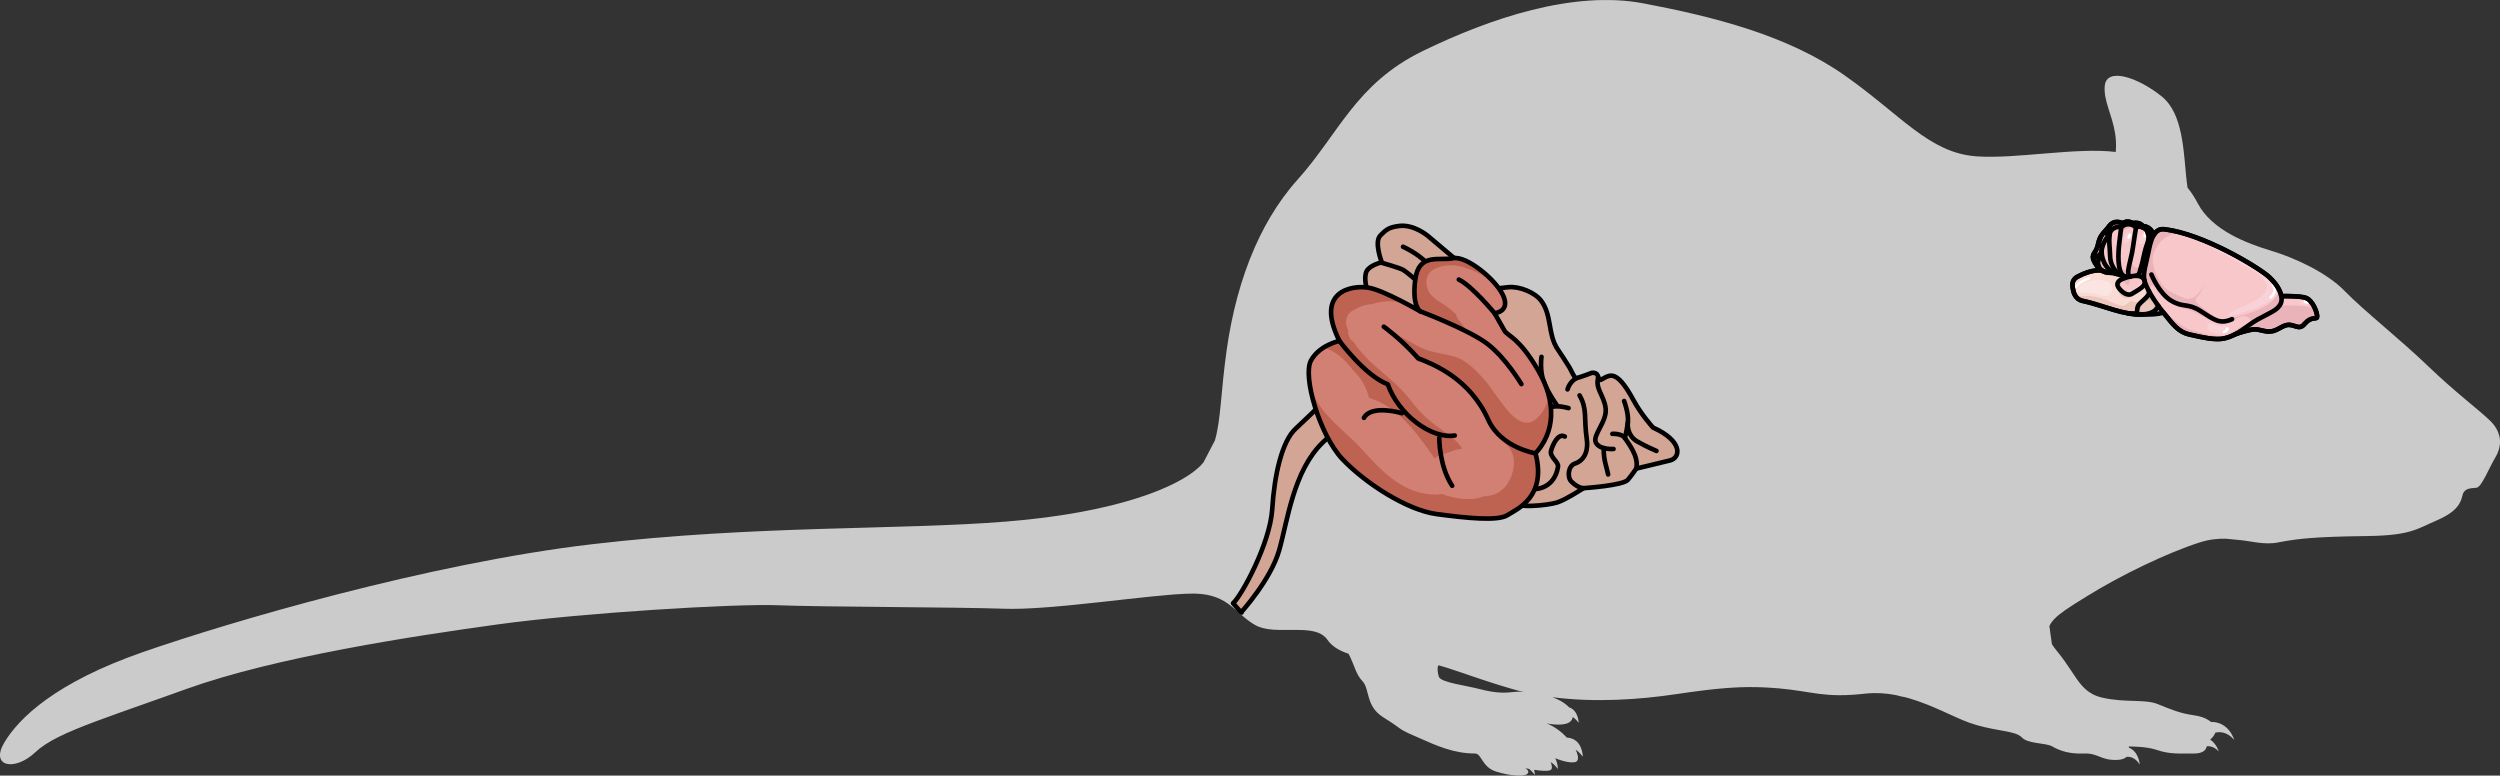 <?xml version="1.0" encoding="utf-8"?>
<!-- Generator: Adobe Illustrator 25.2.3, SVG Export Plug-In . SVG Version: 6.00 Build 0)  -->
<svg version="1.1" id="Camada_1" xmlns="http://www.w3.org/2000/svg" xmlns:xlink="http://www.w3.org/1999/xlink" x="0px" y="0px"
	 width="539.995px" height="167.533px" viewBox="0 0 539.995 167.533" enable-background="new 0 0 539.995 167.533"
	 xml:space="preserve">
<rect x="0" y="0" width="539.995" height="167.533" fill="#333333" stroke="none"/>
<g>
	<g>
		<g>
			<path id="changecolor_60_" fill="#CBCBCB" d="M539.456,97.87c0.506-1.144,0.674-2.344,0.426-3.543
				c-0.252-1.21-0.926-2.412-2.109-3.539c-2.637-2.514-7.408-6.029-13.441-11.822c-6.027-5.791-13.812-11.918-17.834-16.062
				c-4.02-4.146-11.053-7.285-16.076-8.793c-5.024-1.508-12.688-4.398-15.701-10.174c-0.705-1.354-1.432-2.453-2.213-3.391
				c-0.066-0.432-0.125-0.885-0.18-1.35c-0.02-0.176-0.039-0.357-0.059-0.537c-0.033-0.296-0.064-0.594-0.094-0.899
				c-0.027-0.275-0.053-0.549-0.078-0.83c-0.01-0.105-0.02-0.213-0.029-0.319c-0.121-1.331-0.244-2.722-0.41-4.117
				c-0.004-0.044-0.01-0.087-0.016-0.13c-0.061-0.492-0.127-0.984-0.201-1.475c-0.016-0.105-0.031-0.209-0.049-0.314
				c-0.072-0.457-0.152-0.908-0.24-1.358c-0.017-0.092-0.035-0.184-0.055-0.277c-0.672-3.258-1.84-6.239-4.168-8.113
				c-5.152-4.145-11.934-6.406-12.311-2.262c-0.287,3.15,1.576,6.135,2.219,10.133c0.203,1.258,0.293,2.611,0.162,4.123
				c-8.523-1.051-21.623,1.572-30.139,0.941c-10.174-0.752-16.076-8.793-28.385-17.459c-12.311-8.668-28.262-12.686-43.459-15.574
				c-15.197-2.889-33.285,3.267-47.73,10.301c-14.443,7.031-18.088,17.834-27.006,27.758c-0.553,0.615-1.09,1.246-1.609,1.889
				c-0.207,0.256-0.399,0.522-0.602,0.782c-0.305,0.393-0.613,0.781-0.906,1.183c-0.26,0.356-0.504,0.725-0.754,1.087
				c-0.219,0.315-0.445,0.626-0.656,0.947c-0.291,0.44-0.564,0.894-0.844,1.344c-0.154,0.252-0.318,0.498-0.469,0.753
				c-0.318,0.531-0.617,1.073-0.918,1.616c-0.1,0.179-0.205,0.354-0.303,0.534c-0.334,0.622-0.654,1.253-0.969,1.887
				c-0.053,0.106-0.109,0.209-0.16,0.315c-0.352,0.72-0.688,1.448-1.014,2.184c-0.008,0.021-0.02,0.04-0.027,0.059
				c-3.096,7.014-5.021,14.659-6.092,22.225c-1.275,9.011-1.232,15.082-2.545,19.543l-2.479,4.756
				c-0.201,0.235-0.402,0.472-0.629,0.697c-1.504,1.502-3.906,3.066-7.209,4.561c-0.033,0.015-0.07,0.03-0.104,0.045
				c-0.512,0.23-1.049,0.458-1.604,0.685c-0.223,0.092-0.453,0.182-0.684,0.272c-0.475,0.188-0.967,0.372-1.473,0.557
				c-0.188,0.067-0.369,0.137-0.561,0.204c-0.668,0.236-1.367,0.468-2.086,0.696c-0.238,0.076-0.484,0.15-0.729,0.226
				c-0.58,0.178-1.176,0.354-1.785,0.526c-0.23,0.064-0.453,0.131-0.688,0.194c-0.801,0.22-1.629,0.435-2.482,0.644
				c-0.244,0.061-0.496,0.118-0.746,0.177c-0.691,0.165-1.398,0.325-2.123,0.482c-0.271,0.059-0.541,0.118-0.818,0.177
				c-0.936,0.194-1.893,0.384-2.879,0.565c-0.234,0.043-0.477,0.084-0.713,0.126c-0.82,0.146-1.66,0.287-2.518,0.424
				c-0.314,0.05-0.627,0.101-0.945,0.148c-1.072,0.164-2.166,0.321-3.295,0.468c-0.176,0.023-0.359,0.043-0.537,0.065
				c-1,0.127-2.023,0.246-3.064,0.358c-0.338,0.036-0.678,0.072-1.021,0.107c-1.229,0.125-2.477,0.244-3.764,0.349
				c-23.238,1.883-54.137,0.754-89.559,4.898c-35.42,4.145-78.502,16.83-97.217,23.361c-18.715,6.531-26.627,14.193-29.768,19.469
				c-3.141,5.275,2.262,6.281,6.656,2.135c2.525-2.382,6.594-4.267,13.248-6.75c3.082-1.153,6.717-2.434,11.012-3.952
				c1.687-0.596,3.481-1.23,5.377-1.906c0.033-0.012,0.066-0.025,0.101-0.036c0.947-0.338,1.916-0.685,2.92-1.045
				c19.217-6.908,48.986-11.432,67.197-13.943c18.213-2.512,51.375-4.521,60.668-4.143c9.295,0.375,38.059,0.375,48.861,0.752
				c0.512,0.018,1.059,0.023,1.625,0.022c0.096,0,0.189,0.001,0.285,0c0.555-0.003,1.131-0.014,1.729-0.032
				c0.102-0.003,0.205-0.007,0.309-0.011c1.242-0.043,2.568-0.114,3.955-0.21c0.133-0.009,0.264-0.018,0.399-0.027
				c0.65-0.046,1.312-0.097,1.986-0.152c0.184-0.015,0.369-0.031,0.555-0.047c0.574-0.049,1.154-0.1,1.74-0.153
				c0.293-0.026,0.586-0.054,0.881-0.082c0.453-0.043,0.908-0.086,1.367-0.132c7.73-0.762,16.016-1.822,21.691-2.259
				c0.83-0.063,1.609-0.114,2.297-0.138c0.705-0.035,1.365-0.056,1.938-0.054c0.197,0.001,0.391,0.003,0.568,0.009
				c7.16,0.252,8.416,4.27,12.812,6.783c0.27,0.154,0.555,0.284,0.853,0.398c0.086,0.032,0.18,0.055,0.268,0.084
				c0.219,0.074,0.438,0.147,0.67,0.204c0.098,0.023,0.201,0.039,0.303,0.061c0.232,0.05,0.465,0.098,0.707,0.134
				c0.09,0.013,0.184,0.021,0.273,0.032c0.268,0.034,0.535,0.064,0.809,0.086c0.057,0.004,0.113,0.007,0.17,0.01
				c4.068,0.277,8.879-0.613,11.086,1.627c0.156,0.157,0.309,0.315,0.438,0.505c0.982,1.451,2.596,2.413,4.588,3.059
				c1.34,2.508,1.5,4.344,3.043,5.969c1.543,1.621,0.652,5.355,4.385,7.709c1.162,0.732,2.312,1.461,3.41,2.284
				c1.266,0.948,2.783,1.497,4.234,2.148c4.016,1.804,7.754,3.44,12.242,3.44c1.461,0,1.461,2.922,4.545,3.896
				c0.441,0.14,0.877,0.258,1.307,0.364c0.127,0.031,0.246,0.056,0.371,0.084c0.305,0.07,0.602,0.133,0.891,0.185
				c0.131,0.023,0.258,0.045,0.385,0.065c0.285,0.045,0.557,0.08,0.82,0.108c0.104,0.011,0.209,0.024,0.311,0.033
				c0.33,0.027,0.643,0.043,0.928,0.043c0.016,0,0.035,0.002,0.051,0.001c0.799-0.006,1.396-0.125,1.674-0.356
				c0.152-0.127,0.211-0.256,0.232-0.396c0.006-0.062,0-0.122-0.022-0.195c-0.018-0.061-0.045-0.117-0.084-0.179
				c-0.186-0.283-0.531-0.487-0.531-0.487s0.31,0.068,0.781,0.158c0.389,0.286,0.812,0.704,1.268,1.311c0,0-0.002-0.483-0.148-1.116
				c1.322,0.207,2.947,0.37,3.537,0.052c0.447-0.24,0.324-0.977,0.035-1.728c0.465,0.276,0.99,0.744,1.561,1.507
				c0,0,0-1.223-0.596-2.341c0.043,0.018,0.084,0.034,0.127,0.052c0.039,0.015,0.076,0.03,0.113,0.045
				c0.082,0.032,0.164,0.062,0.248,0.094c0.088,0.032,0.176,0.065,0.266,0.098c0.061,0.02,0.119,0.041,0.18,0.061
				c0.113,0.038,0.227,0.076,0.342,0.112c0.049,0.015,0.098,0.029,0.146,0.045c0.125,0.038,0.252,0.073,0.377,0.107
				c0.045,0.012,0.088,0.023,0.133,0.035c0.127,0.032,0.254,0.062,0.381,0.09c0.045,0.01,0.088,0.02,0.133,0.028
				c0.123,0.025,0.244,0.046,0.365,0.064c0.045,0.007,0.092,0.015,0.137,0.021c0.115,0.016,0.228,0.026,0.342,0.035
				c0.045,0.004,0.092,0.009,0.137,0.012c0.111,0.006,0.219,0.005,0.324,0.003c0.041-0.001,0.082,0.002,0.121,0
				c0.143-0.008,0.277-0.023,0.406-0.047c0.121-0.023,0.223-0.069,0.311-0.128c0.031-0.021,0.053-0.052,0.08-0.078
				c0.049-0.044,0.094-0.091,0.127-0.148c0.025-0.041,0.043-0.087,0.061-0.134c0.02-0.055,0.037-0.111,0.049-0.174
				c0.012-0.061,0.021-0.123,0.023-0.19c0.004-0.057,0.002-0.117-0.002-0.179c-0.004-0.083-0.008-0.166-0.023-0.257
				c-0.006-0.042-0.017-0.088-0.027-0.132c-0.074-0.371-0.229-0.791-0.453-1.245c0.463,0.276,0.982,0.741,1.549,1.496
				c0,0,0-3.871-3.357-4.129c-0.021-0.002-0.039,0.013-0.061,0.014c-1.148-1.229-2.643-2.382-4.363-3.076
				c0,0,1.008,0.214,2.199,0.252c0.182,0.005,0.367,0.005,0.555,0c0.027-0.001,0.055-0.001,0.082-0.002
				c0.203-0.008,0.404-0.023,0.621-0.049c0.205-0.026,0.406-0.062,0.598-0.111c0.023-0.006,0.047-0.017,0.07-0.022
				c0.152-0.043,0.299-0.093,0.436-0.152c0.055-0.024,0.103-0.054,0.154-0.081c0.1-0.052,0.193-0.109,0.281-0.174
				c0.051-0.039,0.098-0.081,0.143-0.124c0.074-0.069,0.139-0.146,0.197-0.228c0.035-0.052,0.072-0.103,0.102-0.159
				c0.051-0.097,0.084-0.205,0.113-0.318c0.016-0.058,0.037-0.109,0.047-0.171c0.002-0.014,0.008-0.023,0.01-0.036
				c0.383,0.239,0.809,0.626,1.273,1.245c0,0-0.006-2.653-2.078-3.36c-1.27-1.395-3.578-2.173-3.578-2.173l-0.113-0.02
				c9.32,1.227,18.967,0.521,26.717-0.627c0.605-0.09,1.189-0.175,1.76-0.256c0.125-0.019,0.246-0.035,0.371-0.053
				c0.436-0.062,0.865-0.122,1.283-0.18c0.154-0.021,0.307-0.041,0.459-0.061c0.373-0.051,0.738-0.099,1.096-0.146
				c0.17-0.021,0.338-0.043,0.504-0.064c0.328-0.041,0.65-0.081,0.969-0.119c0.176-0.021,0.352-0.042,0.523-0.062
				c0.301-0.035,0.594-0.067,0.887-0.1c0.17-0.019,0.346-0.038,0.514-0.056c0.199-0.021,0.391-0.039,0.586-0.058
				c1.227-0.122,2.385-0.215,3.516-0.28c0.551-0.031,1.094-0.057,1.631-0.074c0.014,0,0.027-0.001,0.043-0.001
				c0.482-0.017,0.959-0.025,1.438-0.029c0.109-0.001,0.219-0.002,0.328-0.003c0.434-0.002,0.869,0,1.305,0.008
				c0.154,0.003,0.311,0.007,0.467,0.011c0.311,0.008,0.623,0.018,0.938,0.029c0.229,0.01,0.457,0.019,0.69,0.03
				c0.35,0.017,0.701,0.036,1.059,0.059c0.146,0.01,0.291,0.019,0.438,0.028c0.51,0.035,1.027,0.074,1.557,0.121
				c7.16,0.629,9.672,2.135,18.592,1.131c0.5-0.057,0.998-0.086,1.494-0.105c0.147-0.005,0.293-0.006,0.44-0.008
				c0.367-0.006,0.732-0.001,1.096,0.013c0.145,0.006,0.289,0.008,0.432,0.017c0.469,0.027,0.934,0.066,1.397,0.121
				c0.141,0.017,0.279,0.04,0.42,0.06c0.328,0.045,0.656,0.095,0.98,0.151c0.172,0.03,0.34,0.064,0.51,0.097
				c0.607,0.176,1.246,0.325,1.92,0.444c0.225,0.059,0.449,0.118,0.672,0.182c0.023,0.007,0.049,0.014,0.074,0.02
				c5.154,1.494,9.707,4.095,13.049,5.287c4.57,1.632,8.666,1.663,10.58,2.626c0.291,0.147,0.541,0.315,0.723,0.515
				c1.381,1.508,5.15,1.129,6.658,2.01c1.506,0.879,3.643,1.633,6.783,1.508c3.141-0.125,3.641,1.506,7.158,1.381
				c0.246-0.009,0.465-0.033,0.668-0.065c0.029-0.005,0.057-0.013,0.086-0.019c0.603-0.109,1.025-0.318,1.31-0.577
				c0.662-0.067,1.855,0.079,2.85,1.659c0,0-0.189-2.798-2.334-3.637c-0.035-0.155-0.068-0.25-0.068-0.25s0.018-0.001,0.051,0
				c0.047-0.002,0.185-0.005,0.391-0.006c0.035,0,0.07,0,0.109,0c0.023,0,0.051,0,0.076,0c0.084,0.001,0.172,0.002,0.27,0.003
				c0.441,0.008,1.016,0.03,1.66,0.084c0.15,0.013,0.303,0.027,0.457,0.043c0.018,0.002,0.033,0.004,0.049,0.006
				c0.141,0.015,0.283,0.031,0.426,0.05c0.031,0.004,0.062,0.008,0.094,0.012c0.127,0.017,0.258,0.036,0.387,0.056
				c0.047,0.008,0.094,0.014,0.141,0.021c0.113,0.019,0.229,0.039,0.344,0.061c0.061,0.011,0.121,0.021,0.184,0.033
				c0.1,0.02,0.201,0.042,0.301,0.064c0.072,0.016,0.147,0.03,0.219,0.048c0.096,0.021,0.189,0.047,0.283,0.071
				c0.076,0.02,0.152,0.037,0.227,0.058c0.166,0.047,0.328,0.096,0.49,0.149c2.635,0.881,4.396,0.756,7.914,0.756
				c2.115,0,2.676-0.869,2.791-1.564c0.727-0.074,1.676,0.108,2.604,1.122c0,0-0.418-1.577-1.854-2.569
				c0.432-0.382,0.91-0.91,1.094-1.492c0.793-0.207,2.459-0.331,4.088,1.546c0,0-1.074-3.913-5.029-3.873
				c-0.123-0.11-0.264-0.212-0.428-0.325c-0.799-0.546-1.908-0.935-3.393-1.136c-2.764-0.377-4.898-1.256-7.662-2.387
				c-2.762-1.131-6.908-0.25-11.932-1.381c-0.281-0.063-0.543-0.138-0.797-0.217c-0.113-0.036-0.223-0.076-0.332-0.116
				c-0.123-0.044-0.244-0.089-0.363-0.138c-0.141-0.058-0.277-0.118-0.41-0.183c-0.057-0.027-0.113-0.057-0.168-0.085
				c-0.914-0.471-1.646-1.081-2.322-1.816c-1.654-1.836-2.893-4.453-5.531-7.619c-0.418-0.5-0.738-0.963-1.012-1.409l-0.541-3.903
				c0.297-0.662,0.803-1.296,1.52-1.954c0.174-0.159,0.361-0.319,0.559-0.48c0.027-0.021,0.055-0.044,0.082-0.065
				c0.807-0.65,1.793-1.32,2.928-2.045c0.08-0.052,0.158-0.103,0.24-0.154c0.246-0.155,0.496-0.313,0.754-0.475
				c0.113-0.07,0.227-0.142,0.342-0.213c0.57-0.354,1.162-0.721,1.785-1.107c7.285-4.524,17.211-9.299,24.242-11.559
				c2.072-0.665,3.955-0.846,5.713-0.803l3.938,0.398c-0.645-0.075-1.287-0.164-1.924-0.26c3.342,0.368,6.266,1.258,9.23,0.664
				c0.312-0.062,0.623-0.122,0.934-0.179c0.074-0.013,0.148-0.025,0.223-0.038c0.234-0.042,0.469-0.083,0.705-0.122
				c0.146-0.023,0.295-0.046,0.443-0.068c0.162-0.025,0.322-0.052,0.486-0.075c0.201-0.03,0.406-0.057,0.609-0.085
				c0.111-0.015,0.221-0.03,0.332-0.045c0.246-0.031,0.496-0.062,0.746-0.091c0.072-0.008,0.143-0.017,0.215-0.025
				c0.285-0.032,0.574-0.062,0.867-0.091c0.041-0.004,0.078-0.008,0.117-0.012c0.318-0.031,0.642-0.061,0.971-0.088
				c0.016-0.001,0.033-0.003,0.049-0.004c3.137-0.26,6.826-0.374,11.867-0.446c0.219-0.003,0.428-0.007,0.652-0.01
				c9.422-0.127,10.68-1.508,15.074-3.393c1.332-0.571,2.326-1.143,3.082-1.707c1.732-1.297,2.184-2.556,2.445-3.693
				c0.375-1.635,1.883-1.508,3.014-1.635c1.131-0.123,2.637-4.143,4.145-6.656c0.156-0.259,0.289-0.523,0.41-0.79
				C539.445,97.897,539.451,97.884,539.456,97.87z M319.638,148.845c-2.99-0.779-8.432-1.434-8.836-2.65
				c-0.408-1.217-0.334-2.572,0-2.479l0,0c0.6,0.169,1.217,0.357,1.846,0.557l0,0c0.016,0.006,0.031,0.01,0.047,0.016v-0.001
				c1.734,0.551,3.611,1.206,5.77,1.939l-0.002,0.001c0.103,0.035,0.217,0.072,0.322,0.107c0.258,0.088,0.525,0.177,0.791,0.267
				c0.299,0.1,0.592,0.198,0.902,0.3c0.328,0.109,0.672,0.221,1.016,0.332c0.301,0.098,0.596,0.194,0.908,0.294
				c0.348,0.111,0.715,0.225,1.076,0.338c0.324,0.101,0.637,0.2,0.975,0.303c0.699,0.214,1.422,0.43,2.178,0.649
				c0.822,0.239,1.654,0.452,2.494,0.651C326.65,149.101,325.462,150.364,319.638,148.845z M330.253,149.729
				c-0.08-0.025-0.154-0.041-0.232-0.062c0.152,0.033,0.303,0.068,0.455,0.1L330.253,149.729z"/>
			<g>
				<g>
					<path fill="#D2A594" d="M357.06,92.356c0,0-2.46-2.638-4.27-5.981c-1.81-3.341-3.25-5.061-4.58-5.22
						c-1.594-0.191-2.848,1.863-2.996,0.382c-0.128-1.275-1.417-0.992-1.417-0.992c-1.616,0.653-3.353,1.16-3.353,1.16
						c-0.499-0.235-1.124-1.827-1.409-2.283c-0.841-1.346-1.692-2.688-2.588-4c-2.135-3.122-1.216-7.242-3.51-10.392
						c-1.391-1.909-4.746-3.186-7.03-3.006c-1.461,0.113-5.507,0.615-6.429,1.891c-0.533,0.738,0.074,2.351,0.309,3.141
						c0.47,1.573,1.6,2.889,2.567,4.187c0.927,1.243,1.952,2.408,2.904,3.622c0.593,0.753,1.033,1.62,1.678,2.337
						c0.825,0.92,0.553,0.797,0.747,1.935c0.02,0.112,1.237,7.204,3.124,12.729c-1.77,1.997-2.43,4.053-1.887,6.121
						c0.542,2.068,2.446,5.018,2.446,5.018s-6.219,3.445-5.172,5.216c1.048,1.776,8.272,0.911,10.154,0.309
						c1.88-0.603,5.692-3.087,5.692-3.087s8.549-0.553,9.586-1.809c1.04-1.257,1.801-2.424,1.801-2.424s5.007-1.178,7.308-1.758
						C363.037,98.869,363.554,95.262,357.06,92.356z"/>
					<path fill="none" stroke="#000000" stroke-linecap="round" stroke-linejoin="round" stroke-miterlimit="10" d="M357.06,92.356
						c0,0-2.46-2.638-4.27-5.981c-1.81-3.341-3.25-5.061-4.58-5.22c-1.594-0.191-2.848,1.863-2.996,0.382
						c-0.128-1.275-1.417-0.992-1.417-0.992c-1.616,0.653-3.353,1.16-3.353,1.16c-0.499-0.235-1.124-1.827-1.409-2.283
						c-0.841-1.346-1.692-2.688-2.588-4c-2.135-3.122-1.216-7.242-3.51-10.392c-1.391-1.909-4.746-3.186-7.03-3.006
						c-1.461,0.113-5.507,0.615-6.429,1.891c-0.533,0.738,0.074,2.351,0.309,3.141c0.47,1.573,1.6,2.889,2.567,4.187
						c0.927,1.243,1.952,2.408,2.904,3.622c0.593,0.753,1.033,1.62,1.678,2.337c0.825,0.92,0.553,0.797,0.747,1.935
						c0.02,0.112,1.237,7.204,3.124,12.729c-1.77,1.997-2.43,4.053-1.887,6.121c0.542,2.068,2.446,5.018,2.446,5.018
						s-6.219,3.445-5.172,5.216c1.048,1.776,8.272,0.911,10.154,0.309c1.88-0.603,5.692-3.087,5.692-3.087s8.549-0.553,9.586-1.809
						c1.04-1.257,1.801-2.424,1.801-2.424s5.007-1.178,7.308-1.758C363.037,98.869,363.554,95.262,357.06,92.356z"/>
					<path fill="#D2A594" d="M295.279,62.728c0,0-0.807-2.792-0.09-4.15c0.721-1.356,3.273-1.92,3.273-1.92
						s-1.686-4.325-0.346-5.743c1.338-1.418,2.01-1.754,4.005-2.096c3.204-0.549,6.35,2.183,6.35,2.183l8.75,7.391l-1.148,9.632
						c0,0-6.662,4.659-6.932,4.612c-0.269-0.047-7.653-3.623-7.81-3.956C301.177,68.349,295.279,62.728,295.279,62.728z"/>
					<path fill="none" stroke="#000000" stroke-linecap="round" stroke-linejoin="round" stroke-miterlimit="10" d="M298.446,56.754
						c0,0,3.871,1.104,4.595,1.519c0.727,0.415,2.956,2.342,2.956,2.342"/>
					<path fill="none" stroke="#000000" stroke-linecap="round" stroke-linejoin="round" stroke-miterlimit="10" d="M303.055,53.304
						c0,0,4.362,1.923,5.914,4.578"/>
					<path fill="none" stroke="#000000" stroke-linecap="round" stroke-linejoin="round" stroke-miterlimit="10" d="M295.279,62.728
						c0,0-0.807-2.792-0.09-4.15c0.721-1.356,3.273-1.92,3.273-1.92s-1.686-4.325-0.346-5.743c1.338-1.418,2.001-1.815,4.005-2.096
						c3.291-0.461,6.35,2.183,6.35,2.183l8.75,7.391l-1.148,9.632c0,0-6.662,4.659-6.932,4.612c-0.269-0.047-7.653-3.623-7.81-3.956
						C301.177,68.349,295.279,62.728,295.279,62.728z"/>
					<path fill="none" stroke="#000000" stroke-linecap="round" stroke-linejoin="round" stroke-miterlimit="10" d="
						M342.042,105.441c0,0-1.138,0.066-2.63-1.426c-0.948-0.948-0.711-3.437,0.83-3.912c0,0,3.145-0.792,2.489-5.334
						c-0.653-4.543,0.156-6.373-1.541-9.364"/>
					<path fill="none" stroke="#000000" stroke-linecap="round" stroke-linejoin="round" stroke-miterlimit="10" d="M348.516,96.976
						c0,0-2.966,0.247-3.8-1.358c-0.837-1.603,2.475-4.565,2.097-7.459c-0.368-2.812-2.299-4.2-1.598-6.622"/>
					<path fill="none" stroke="#000000" stroke-linecap="round" stroke-linejoin="round" stroke-miterlimit="10" d="M348.27,93.712
						c0,0,2.044-0.128,2.693,0.896c0.648,1.023,3.087,3.94,2.466,6.601"/>
					<path fill="none" stroke="#000000" stroke-linecap="round" stroke-linejoin="round" stroke-miterlimit="10" d="M350.963,94.608
						c0,0,0.408-1.493,0.652-3.354c0.241-1.86-0.809-4.635-0.809-4.635"/>
					<path fill="none" stroke="#000000" stroke-linecap="round" stroke-linejoin="round" stroke-miterlimit="10" d="M351.616,91.255
						c-0.12,0.812,0.042,2.954,1.998,4.086c1.954,1.136,4.173,2.057,4.173,2.057"/>
					<path fill="none" stroke="#000000" stroke-linecap="round" stroke-linejoin="round" stroke-miterlimit="10" d="M346.387,96.78
						c0.008,2.726,0.529,3.627,0.967,5.694"/>
					<path fill="none" stroke="#000000" stroke-linecap="round" stroke-linejoin="round" stroke-miterlimit="10" d="M330.808,91.865
						c0,0,3.051-3.474,4.367-3.94c1.314-0.468,3.625,0.228,3.625,0.228"/>
					<path fill="none" stroke="#000000" stroke-linecap="round" stroke-linejoin="round" stroke-miterlimit="10" d="M336.31,87.559
						c0,0-1.896-2.613-2.838-5.035c-0.938-2.419-0.518-5.442-0.518-5.442"/>
					<path fill="none" stroke="#000000" stroke-linecap="round" stroke-linejoin="round" stroke-miterlimit="10" d="M331.76,105.608
						c0,0,3.978-0.052,4.771-4.793c0.178-1.067-1.864-2.091-1.504-3.438c0.358-1.345,1.541-3.912,2.963-3.082"/>
				</g>
				<path fill="#D2A594" d="M292.382,80.433c0,0-9.582,9.482-12.518,12.156c-2.937,2.674-4.605,9.94-5.064,17.371
					c-0.461,7.43-6.685,18.825-8.461,20.334c2.301,2.689,1.801,1.903,1.801,1.903s6.314-6.954,8.141-13.282
					c1.824-6.329,3.061-17.241,9.477-23.385c6.416-6.143,9.834-8.978,9.834-8.978L292.382,80.433z"/>
				<path fill="none" stroke="#000000" stroke-linecap="round" stroke-linejoin="round" stroke-miterlimit="10" d="M292.382,80.433
					c0,0-9.582,9.482-12.518,12.156c-2.937,2.674-4.605,9.94-5.064,17.371c-0.461,7.43-6.685,18.825-8.461,20.334
					c2.301,2.689,1.801,1.903,1.801,1.903s6.314-6.954,8.141-13.282c1.824-6.329,3.061-17.241,9.477-23.385
					c6.416-6.143,9.834-8.978,9.834-8.978L292.382,80.433z"/>
				<g>
					<path fill="#D28073" d="M289.317,73.638c0,0-4.32,0.877-6.154,4.246c-1.834,3.365,1.871,16.105,6.83,21.322
						c4.96,5.217,13.95,10.987,20.328,11.84c6.38,0.847,13.167,1.565,15.276,0.229c2.107-1.338,8.528-3.93,6.073-13.354
						c4.097-4.512,4.685-10.888,0.522-18.014c-4.162-7.123-6.574-7.324-7.227-8.484c-0.656-1.159-2.151-3.774-2.151-3.774
						s3.392-0.262,1.914-3.707c-1.48-3.445-7.983-8.788-10.886-8.166c-2.9,0.62-7.375-1.244-8.143,4.573
						c-0.765,5.812,1.05,6.893,1.05,6.893s-7.782-4.534-11.156-5.102C292.216,61.57,283.841,62.707,289.317,73.638z"/>
					<path fill="#BE6351" d="M311.916,69.561c1.991,0.712,3.838,1.593,5.596,2.6c-0.782-0.946-1.561-1.939-2.378-2.984
						c-0.345-0.438-0.564-0.893-0.682-1.35c-0.914-0.78-1.844-1.635-2.864-2.246c-1.002-0.597-1.94-1.17-2.655-2.115
						c-1.282-1.696-1.191-4.391,0.978-5.394c3.608-1.668,6.795-0.378,10.131,1.254c2.345,1.146,3.514,2.907,4.75,4.79
						c-0.023-0.059-0.038-0.113-0.064-0.175c-1.48-3.445-7.983-8.788-10.886-8.166c-2.9,0.62-7.375-1.244-8.143,4.573
						c-0.546,4.156,0.224,5.887,0.708,6.539C308.134,67.909,309.925,68.85,311.916,69.561z"/>
					<path fill="#BE6351" d="M310.401,92.117c-2.341-1.739-4.098-3.513-5.898-5.879c-3.447-4.534-8.985-7.458-12.03-12.284
						c-0.896-0.504-1.343-1.584-1.288-2.603c-0.091-0.243-0.191-0.481-0.269-0.735c-0.607-1.959,0.481-3.383,1.867-3.816
						c1.06-0.676,2.242-1.019,3.464-1.096c2.347-0.679,4.538-1.023,7.157-0.04c0.84,0.316,1.656,0.684,2.46,1.075
						c-2.126-1.192-7.588-4.147-10.271-4.6c-3.377-0.569-11.752,0.567-6.276,11.498c0,0-1.732,0.357-3.469,1.471
						c2.373,0.559,4.628,2.448,6.292,4.736c1.73,1.672,3.044,3.754,3.553,6.102c4.797,1.41,8.36,5.104,11.561,9.414
						c0.942,1.269,1.82,2.602,2.779,3.851c-0.47-0.614,2.079-1.185,2.839-1.485c1.013-0.402,1.984-0.688,2.959-0.824
						C314.636,94.899,312.408,93.608,310.401,92.117z"/>
					<path fill="#BE6351" d="M333.485,88.462c-4.783,7.82-9.429-2.603-12.874-6.468c-1.971-2.214-4.028-4.354-6.845-5.077
						c-2.009-0.518-4.118-0.766-6.083-1.484c-1.74-0.633-5.299-3.039-8.291-4.15c2.628,1.765,4.976,4.359,6.655,6.758
						c4.148,0.924,7.354,2.063,10.558,5.478c3.491,3.721,4.78,8.856,8.596,12.295c2.656,2.395,2.036,6.026,0.448,8.598
						c-1.298,2.104-3.239,2.727-5.341,2.815c-2.467,1.124-6.359,0.436-8.98-0.56c-0.277,0.101-0.586,0.167-0.933,0.171
						c-7.069,0.077-11.536-4.633-16.304-9.873c-4.357-4.787-10.737-8.524-11.289-15.353c-0.022-0.015-0.049-0.023-0.069-0.037
						c0.402,5.229,3.462,13.635,7.26,17.632c4.96,5.217,13.95,10.987,20.328,11.84c6.38,0.847,13.167,1.565,15.276,0.229
						c2.107-1.338,8.528-3.93,6.073-13.354c3.033-3.342,4.135-7.712,2.817-12.645C334.411,86.382,334.1,87.456,333.485,88.462z"/>
					<path fill="none" stroke="#000000" stroke-linecap="round" stroke-linejoin="round" stroke-miterlimit="10" d="M289.317,73.638
						c0,0-4.32,0.877-6.154,4.246c-1.834,3.365,1.871,16.105,6.83,21.322c4.96,5.217,13.95,10.987,20.328,11.84
						c6.38,0.847,13.167,1.565,15.276,0.229c2.107-1.338,8.528-3.93,6.073-13.354c4.097-4.512,4.685-10.888,0.522-18.014
						c-4.162-7.123-6.574-7.324-7.227-8.484c-0.656-1.159-2.151-3.774-2.151-3.774s3.392-0.262,1.914-3.707
						c-1.48-3.445-7.983-8.788-10.886-8.166c-2.9,0.62-7.375-1.244-8.143,4.573c-0.765,5.812,1.05,6.893,1.05,6.893
						s-7.782-4.534-11.156-5.102C292.216,61.57,283.841,62.707,289.317,73.638z"/>
					<path fill="none" stroke="#000000" stroke-linecap="round" stroke-linejoin="round" stroke-miterlimit="10" d="M289.317,73.638
						c0,0,5.52,7.529,10.438,9.365c2.296,6.521,9.368,11.867,14.47,11.067"/>
					<path fill="none" stroke="#000000" stroke-linecap="round" stroke-linejoin="round" stroke-miterlimit="10" d="M331.67,97.921
						c0,0-7.411-1.192-10.161-7.152c-4.027-9.074-11.984-12.113-15.177-13.377c-3.899-4.352-7.429-6.825-7.429-6.825"/>
					<path fill="none" stroke="#000000" stroke-linecap="round" stroke-linejoin="round" stroke-miterlimit="10" d="M310.874,94.569
						c0,0-0.043,6.074,2.787,10.354"/>
					<path fill="none" stroke="#000000" stroke-linecap="round" stroke-linejoin="round" stroke-miterlimit="10" d="M302.807,89.251
						c0,0-6.542-1.971-8.198,1.006"/>
					<path fill="none" stroke="#000000" stroke-linecap="round" stroke-linejoin="round" stroke-miterlimit="10" d="M306.749,67.241
						c0,0,10.576,3.992,14.559,7.062c3.982,3.069,7.306,8.659,7.306,8.659"/>
					<path fill="none" stroke="#000000" stroke-linecap="round" stroke-linejoin="round" stroke-miterlimit="10" d="M322.815,67.648
						c0,0-4.865-5.902-7.712-7.263"/>
				</g>
			</g>
		</g>
		<path fill="none" stroke="#000000" stroke-linecap="round" stroke-linejoin="round" stroke-miterlimit="10" d="M340.445,81.705
			c0,0-1.388,0.737-1.862,2.396"/>
	</g>
	<g>
		<g>
			<g>
				<path fill="none" d="M447.728,62.305c0.125,0.78,0.462,2.338,2.139,2.694c0.054,0.012,0.111,0.024,0.169,0.037
					c1.446,0.239,3.513,0.943,6.551,1.896c0.003,0.001,0.006,0.001,0.01,0.003c1.07,0.32,2.189,0.594,3.273,0.774
					c-0.049-0.001-0.097-0.001-0.148-0.001l-0.001,0.002c1.105,0.193,2.179,0.285,3.13,0.222c1.497,0.008,3.232,0.005,4.44-0.437
					c2.118,2.627,3.21,4.233,5.742,4.785c2.541,0.556,5.438,1.272,7.432,0.807c0.856-0.199,1.604-0.499,2.293-0.86
					c0.59-0.219,1.276-0.471,2.089-0.678c2.386-0.609,2.227-0.478,4.208-0.057c1.981,0.422,2.789-0.381,3.939-0.931
					c1.15-0.55,1.628-0.49,3.033-0.021c1.405,0.469,1.638-0.732,2.619-1.357c0.982-0.625,1.729-0.301,1.83-0.625
					c0.205-0.656-0.864-3.817-2.579-4.272c-1.262-0.335-3.853-0.343-5.131-0.323c-0.235-1.293-1.184-2.801-2.682-4.162
					c-2.158-1.961-14.069-9.26-22.578-10.286c-0.875-0.106-1.629,0.201-2.236,1.141c-0.005,0.007-0.008,0.014-0.013,0.02
					c-0.185,0.214-0.329-1.678-2.42-1.851c0,0-0.59-0.948-2.149-0.63c0,0-1.19-0.743-2.18,0.029c0,0-1.757-0.927-2.863,0.549
					c-1.106,1.477-2.03,1.857-2.459,3.97c-0.429,2.113-1.628,2.087-0.894,3.621c0.392,0.82,0.868,1.422,1.417,1.839
					c0.322,0.247,0.672,0.432,1.046,0.557c-0.343-0.087-0.597-0.195-0.793-0.332c0,0-0.001-0.001-0.002-0.001l0.002,0.001
					c0,0-1.964-0.422-5.24,1.345c-0.001,0.001-0.002,0.002-0.003,0.002c-0.069,0.04-0.137,0.083-0.206,0.123
					C447.496,60.573,447.611,61.57,447.728,62.305z"/>
				<path fill="#F9DBD4" d="M461.632,66.942c-0.036,0.95-0.616,0.779-1.764,0.767c-1.083-0.18-2.202-0.454-3.273-0.774
					c-0.003-0.001-0.006-0.002-0.01-0.003c-3.037-0.954-5.104-1.657-6.551-1.896c-0.058-0.013-0.115-0.025-0.169-0.037
					c-1.677-0.356-2.014-1.914-2.139-2.694c-0.117-0.734-0.232-1.732,0.787-2.404c0.069-0.04,0.137-0.083,0.206-0.123
					c0.001,0,0.002-0.001,0.003-0.002c3.276-1.767,5.24-1.345,5.24-1.345l-0.002-0.001c0.001,0,0.002,0.001,0.002,0.001
					c0.196,0.137,0.45,0.245,0.793,0.332c0.001,0.001,0.003,0.001,0.005,0.002c1.017,0.262,1.245,0.07,2.299,0.382l0.014-0.044
					c0.205,0.066,0.42,0.117,0.644,0.149c0,0,0.71,0.665,2.532,0.447c-0.579,0.121-1.208,0.321-1.856,0.577
					c-0.623,0.247-1.456,0.863-0.805,1.822c0.652,0.96,1.939,2,2.981,1.316c0.942-0.618,2.801-1.434,2.701-2.551
					c0.169,0.549,0.461,1.21,0.851,1.942c0.262,0.477-0.096,1.111-1.085,1.984C462.046,65.663,461.671,65.951,461.632,66.942z"/>
				<path fill="none" d="M463.271,60.864c-0.04-0.128-0.073-0.25-0.1-0.364C463.23,60.624,463.26,60.747,463.271,60.864z"/>
				<path fill="#D7B5AE" d="M462.847,67.932c1.861,0.009,4.094,0.004,5.219-0.843c1.125-0.846-1.529-2.024-1.529-2.024
					L462.847,67.932z"/>
				<g>
					<g id="XMLID_59_">
						<g>
							<path fill="#F7C7C9" d="M500.476,68.559c-0.101,0.324-0.849,0-1.83,0.625c-0.981,0.625-1.214,1.826-2.619,1.357
								c-1.405-0.469-1.883-0.529-3.033,0.021c-1.15,0.551-1.958,1.353-3.939,0.931c-1.981-0.421-1.822-0.552-4.208,0.057
								c-0.813,0.207-1.499,0.459-2.089,0.678c1.778-0.93,3.157-2.256,4.939-3.249c2.473-1.378,4.344-1.962,4.953-3.457
								c0.186-0.458,0.22-0.987,0.117-1.557c1.278-0.02,3.87-0.012,5.131,0.323C499.612,64.742,500.681,67.904,500.476,68.559z"/>
							<path fill="#F7C7C9" d="M492.649,65.522c-0.609,1.495-2.481,2.079-4.953,3.457c-1.782,0.993-3.161,2.319-4.939,3.249
								c-0.69,0.361-1.437,0.661-2.293,0.86c-1.995,0.465-4.892-0.251-7.432-0.807c-2.541-0.554-3.632-2.17-5.766-4.814
								c-0.381-0.471-0.744-0.948-1.087-1.419c-0.826-1.137-1.531-2.253-2.056-3.241c-0.39-0.732-0.682-1.394-0.851-1.942
								c-0.011-0.117-0.041-0.239-0.1-0.364c-0.348-1.547,0.404-3.485,1.048-6.813c0.104-0.531,0.22-1.004,0.348-1.421
								c0.2-0.657,0.432-1.182,0.691-1.587c0.005-0.006,0.007-0.013,0.013-0.02c0.607-0.94,1.361-1.248,2.236-1.141
								c8.509,1.026,20.421,8.325,22.578,10.286c1.497,1.361,2.446,2.869,2.682,4.162C492.87,64.534,492.835,65.064,492.649,65.522z
								"/>
							<path fill="#D7B5AE" d="M466.179,66.047c-0.743,1.966-3.486,2.183-6.459,1.663l0.001-0.002
								c1.247-0.004,1.874,0.225,1.912-0.766c0.039-0.991,0.414-1.279,1.404-2.152c0.99-0.873,1.347-1.507,1.085-1.984
								C464.647,63.795,465.352,64.91,466.179,66.047z"/>
							<path fill="#F7C7C9" d="M463.271,60.864c0.1,1.117-1.759,1.933-2.701,2.551c-1.041,0.683-2.328-0.357-2.981-1.316
								c-0.651-0.958,0.182-1.574,0.805-1.822c0.647-0.256,1.276-0.456,1.856-0.577c1.389-0.288,2.497-0.122,2.922,0.801
								C463.198,60.614,463.231,60.736,463.271,60.864z"/>
							<path fill="#F7C7C9" d="M463.171,60.5c-0.424-0.923-1.533-1.088-2.922-0.801c-1.822,0.217-2.532-0.447-2.532-0.447
								c-0.224-0.032-0.439-0.083-0.644-0.149c-1.956-0.638-3.016-2.725-3.114-4.474c0-0.026,0-0.05-0.004-0.074
								c-0.003-0.06-0.005-0.121-0.004-0.182c-0.005-1.974,1.737-3.763,1.737-3.763c0.301-1.84,2.555-1.649,2.555-1.649
								c1.735-1.28,3.15,0.149,3.15,0.149s0.698-0.422,1.684,0.159c0.985,0.582,1.472,1.527,1.486,2.995l0.005,0.002
								c-0.128,0.417-0.244,0.89-0.348,1.421C463.576,57.015,462.823,58.953,463.171,60.5z"/>
							<path fill="#D6A4A5" d="M464.566,52.266l-0.005-0.002c-0.013-1.467-0.501-2.412-1.486-2.995
								c-0.986-0.581-1.684-0.159-1.684-0.159s-1.415-1.429-3.15-0.149c0,0-2.254-0.191-2.555,1.649c0,0-1.742,1.789-1.737,3.763
								c0,0.061,0.001,0.121,0.004,0.182c0.004,0.024,0.003,0.048,0.004,0.074c-0.008,0.658-1.027,1.536-0.766,2.438
								c0.143,0.492,0.269,0.861,0.517,1.139c-0.549-0.418-1.026-1.02-1.417-1.839c-0.734-1.534,0.465-1.508,0.894-3.621
								c0.429-2.113,1.353-2.493,2.459-3.97c1.106-1.477,2.863-0.549,2.863-0.549c0.99-0.772,2.18-0.029,2.18-0.029
								c1.559-0.318,2.149,0.63,2.149,0.63c2.09,0.173,2.234,2.066,2.42,1.851C464.998,51.084,464.766,51.609,464.566,52.266z"/>
							<path fill="#EAB3BA" d="M457.074,59.103l-0.014,0.044c-1.053-0.312-1.281-0.12-2.299-0.382
								c-0.001-0.001-0.003-0.001-0.005-0.002c-0.374-0.125-0.724-0.31-1.046-0.557c-0.248-0.279-0.374-0.647-0.517-1.139
								c-0.261-0.901,0.758-1.78,0.766-2.438C454.058,56.378,455.118,58.465,457.074,59.103z"/>
						</g>
					</g>
				</g>
				<path fill="#EAB3BA" d="M492.766,63.965c-0.103-0.567-0.343-1.175-0.707-1.794c0.044,0.244,0.046,0.48-0.004,0.704
					c-0.908,4.034-7.902,5.111-11.045,6.142c-2.143,0.703-5.037-2.897-7.143-3.759c-2.105-0.863-5.803-2.227-6.78-3.666
					c-0.977-1.439-2.87-4.762-1.802-7.179c1.068-2.418,3.094-4.127,5.483-3.895c0.894,0.087,1.921,0.287,3.03,0.578
					c-2.171-0.766-4.323-1.34-6.292-1.577c-0.875-0.106-1.629,0.201-2.236,1.141c-0.005,0.007-0.008,0.014-0.013,0.02
					c-0.259,0.405-0.491,0.93-0.691,1.587c-0.128,0.417-0.244,0.89-0.348,1.421c-0.643,3.328-1.396,5.266-1.048,6.813
					c0.058,0.124,0.089,0.247,0.1,0.364c0.169,0.549,0.461,1.21,0.851,1.942c0.525,0.988,1.23,2.104,2.056,3.241
					c0.342,0.472,0.706,0.948,1.087,1.419c2.134,2.644,3.225,4.26,5.766,4.814c2.541,0.556,5.438,1.272,7.432,0.807
					c0.856-0.199,1.604-0.499,2.293-0.86c1.778-0.93,3.157-2.256,4.939-3.249c2.473-1.378,4.344-1.962,4.953-3.457
					C492.835,65.064,492.87,64.534,492.766,63.965z M485.674,69.866c-1.346,0.615-1.571,0.515-3.484,1.955
					c-1.913,1.44-4.785,0.642-8.608-0.442c-3.822-1.083-8.378-6.763-8.793-7.781c-0.936-2.295,0.402-2.393,1.183-1.157
					c2.65,4.194,5.333,3.901,7.351,4.657c2.017,0.757,4.112,2.556,6.235,2.619c2.122,0.063,3.417-1.044,4.584-1.403
					C485.307,67.957,487.021,69.251,485.674,69.866z"/>
				<path fill="#EAB3BA" d="M464.219,53.687c0.104-0.531,0.22-1.004,0.348-1.421l-0.005-0.002c-0.013-1.467-0.501-2.412-1.486-2.995
					c-0.986-0.581-1.684-0.159-1.684-0.159s-1.415-1.429-3.15-0.149c0,0-2.254-0.191-2.555,1.649c0,0-1.742,1.789-1.737,3.763
					c0,0.061,0.001,0.121,0.004,0.182c0.004,0.024,0.003,0.048,0.004,0.074c0.099,1.749,1.159,3.836,3.114,4.474
					c0.205,0.066,0.42,0.117,0.644,0.149c0,0,0.71,0.665,2.532,0.447c1.389-0.288,2.497-0.122,2.922,0.801
					C462.823,58.953,463.576,57.015,464.219,53.687z M455.435,57.599c-0.86-0.727-1.269-3.026-1.045-4.005s0.549-1.008,0.767-0.321
					c0.218,0.687,0.415,2.758,0.556,3.302c0.297,1.138,1.195,1.778,1.092,2.011C456.702,58.819,456.294,58.326,455.435,57.599z
					 M456.93,57.911c-0.553-0.557-1.134-3.175-0.981-5.643c0.042-0.681-0.05-1.933,0.362-2.237c0.413-0.304,1.435-0.652,1.384-0.222
					c-0.051,0.429-0.657,3.218-0.614,3.828c0.043,0.61-0.262,2.559,0.063,3.397C457.468,57.871,457.482,58.468,456.93,57.911z
					 M458.43,58.053c-0.398-0.593-0.419-2.512-0.409-3.793c0.01-1.281,0.012-3.33,0.59-4.325c0.163-0.28,1.195-0.897,1.773-0.711
					c0.578,0.186,0.479,0.489,0.419,1.332c-0.06,0.842-0.666,3.631-0.809,4.506c-0.143,0.875-0.466,2.156-0.571,2.631
					C459.318,58.167,458.828,58.646,458.43,58.053z M461.926,57.687c-0.341,0.301-0.939,0.002-1.317-0.478
					c-0.379-0.48,0.474-2.882,0.627-3.857c0.153-0.975,0.139-2.752,0.376-3.447c0.237-0.694,0.75-0.417,1.093-0.351
					c2.24,0.433,0.442,4.19,0.286,4.781C462.833,54.926,462.268,57.386,461.926,57.687z"/>
				<path fill="none" d="M457.717,59.253c0,0-1.86-1.324-1.937-3.893c-0.077-2.569-0.309-3.016-0.092-4.75"/>
				<path fill="none" d="M458.242,48.962c-0.135,0.413-0.3,2.079-0.483,3.578c-0.184,1.499-0.632,6.562,1.209,7.168"/>
				<path fill="none" d="M461.392,49.111c0,0-0.409,2.272-0.736,4.656c-0.327,2.384-1.653,5.626-0.508,5.956"/>
				<path fill="none" d="M463.728,49.785c0.296,1.098,0.629,1.298-0.017,3.119c-0.647,1.822-0.868,3.753-1.189,4.599
					c-0.32,0.845-0.322,2.003-1.125,2.069"/>
				<path fill="none" d="M458.509,48.226c-0.366,0.357-0.244,0.683,0.027,0.543"/>
				<path fill="none" d="M460.689,48.197c0.526,0.3,0.987,0.857,0.535,0.746"/>
				<path fill="none" d="M462.837,48.827c0.289,0.278,0.145,0.374-0.026,0.307"/>
				<path fill="none" d="M455.582,48.859c-0.318,0.856-0.89,1.633-0.113,1.998"/>
				<path fill="none" d="M453.672,51.285c-0.054,0.559-0.862,2.17,0.538,1.661"/>
				<path fill="none" d="M452.292,54.794c-0.118,0.227-0.024,1.212,0.822,0.524c0.845-0.689,0.804-0.652,0.827-1.314"/>
				<path fill="#EAB3BA" d="M462.873,60.069c-0.816-0.81-2.563-0.55-4.479,0.208c-0.623,0.247-1.456,0.862-0.805,1.822
					c0.542,0.797,1.523,1.647,2.437,1.519c-1.597-0.229-2.436-1.522-1.889-2.464c0.548-0.945,0.849,0.201,1.38,0.415
					c0.531,0.214,0.013-0.738,1.006-1.412C461.514,59.485,462.453,59.779,462.873,60.069z"/>
				<path fill="#F9D2D9" d="M459.61,63.333c-0.339-0.242,0.418-1.031,0.644-0.758c0.226,0.274,0.417,0.08,0.761-0.15
					c0.345-0.23,1.067-0.919,1.352-1.21c0.284-0.291,0.459-0.817,0.655-0.377c0.196,0.44-0.135,0.792-0.826,1.264
					C461.506,62.572,460.51,63.974,459.61,63.333z"/>
				<g>
					<path fill="#ECC6BD" d="M461.632,66.942c-0.002,0.061-0.007,0.116-0.013,0.168c-0.002,0.019-0.007,0.035-0.01,0.053
						c-0.005,0.031-0.01,0.062-0.017,0.089c-0.005,0.02-0.012,0.037-0.018,0.055c-0.007,0.022-0.014,0.045-0.022,0.065
						c-0.008,0.017-0.017,0.032-0.026,0.048c-0.009,0.017-0.018,0.035-0.028,0.049c-0.01,0.015-0.022,0.027-0.033,0.041
						c-0.012,0.013-0.022,0.027-0.034,0.039c-0.013,0.011-0.027,0.022-0.04,0.031c-0.013,0.01-0.027,0.021-0.041,0.03
						c-0.014,0.009-0.03,0.016-0.046,0.024c-0.016,0.008-0.031,0.016-0.049,0.023c-0.015,0.006-0.033,0.011-0.05,0.016
						c-0.019,0.006-0.038,0.012-0.059,0.016c-0.017,0.004-0.035,0.007-0.053,0.011c-0.023,0.004-0.046,0.008-0.071,0.011
						c-0.016,0.002-0.034,0.004-0.052,0.005c-0.029,0.003-0.058,0.005-0.089,0.006c-0.015,0.001-0.03,0.001-0.046,0.002
						c-0.037,0.001-0.076,0.002-0.115,0.002c-0.009,0-0.018,0-0.027-0.001c-0.231,0-0.506-0.015-0.824-0.019
						c-1.083-0.18-2.202-0.454-3.273-0.774c-0.003-0.001-0.006-0.002-0.01-0.003c-0.184-0.058-0.364-0.115-0.541-0.171
						c-0.013-0.004-0.024-0.007-0.037-0.011c-0.304-0.096-0.596-0.189-0.88-0.279c-1.24-0.393-2.29-0.727-3.185-0.981l-0.001,0
						c-0.245-0.07-0.477-0.133-0.698-0.19c-0.002,0-0.003-0.001-0.004-0.001c-0.222-0.057-0.432-0.108-0.633-0.152
						c-0.001,0-0.001,0-0.001,0c-0.201-0.044-0.391-0.081-0.572-0.111c-0.058-0.013-0.114-0.026-0.168-0.038
						c-0.566-0.12-0.979-0.378-1.283-0.695c0.374-0.194,0.81-0.321,1.322-0.35c3.051-0.168,5.05,0.823,7.426,1.818
						c2.375,0.995,2.139-1.167,3.537-0.657c1.399,0.509,2.362-0.689,2.535-1.695c0.174-1.006-0.41-1.155-1.223-0.54
						c-0.813,0.615-2.278,1.971-3.365,1.491c-1.087-0.48-1.779-1.977-1.459-2.702c0.006-0.014,0.013-0.028,0.02-0.042
						c0.023,0.107,0.066,0.219,0.132,0.337c0.004,0.007,0.007,0.013,0.011,0.019c0.022,0.038,0.045,0.076,0.071,0.115
						c0.652,0.96,1.939,2,2.981,1.316c0.942-0.618,2.801-1.434,2.701-2.551c0.169,0.549,0.461,1.21,0.851,1.942
						c0.262,0.477-0.096,1.111-1.085,1.984C462.046,65.663,461.671,65.951,461.632,66.942z"/>
					<path fill="#ECC6BD" d="M460.249,59.699c-1.822,0.217-2.532-0.447-2.532-0.447c-0.224-0.032-0.439-0.083-0.644-0.149
						l-0.014,0.044c-1.053-0.312-1.281-0.12-2.299-0.382c-0.001-0.001-0.003-0.001-0.005-0.002
						c-0.343-0.087-0.597-0.195-0.793-0.332c0,0-0.665-0.165-1.845,0.046c1.124,0.068,1.718,0.555,2.421,0.866
						c0.906,0.4,2.138,0.186,3.199,0.601c0.325,0.127,0.445,0.27,0.445,0.428c0.071-0.036,0.142-0.068,0.21-0.095
						C459.041,60.02,459.67,59.82,460.249,59.699z"/>
				</g>
				<path fill="#ECC6BD" d="M464.071,64.851c-0.564-0.035-1.587,1.14-1.771,1.924c-0.184,0.785,1.555,0.524,2.424,0.15
					C465.593,66.552,465.494,64.938,464.071,64.851z"/>
				<path fill="#FAE5E2" d="M453.705,63.743c1.728,0.656,2.677-0.43,2.499-1.853c-0.178-1.423-3.174-1.559-4.547-1.269
					c-1.772,0.375-3.267,1.634-2.957,2.284C449.011,63.554,451.072,62.745,453.705,63.743z"/>
				<path fill="#F9D2D9" d="M463.411,50.29c-0.395-0.853-1.888,1.384-1.381,2.213C462.537,53.331,464.27,52.148,463.411,50.29z"/>
				<path fill="#F9D2D9" d="M460.021,50.204c-0.898-0.171-1.557,1.396-1.106,2.2C459.367,53.208,461.431,50.473,460.021,50.204z"/>
				<path fill="#F9D2D9" d="M489.752,65.351c1.03-0.751,2.522-1.059,2.306-3.183c-0.466-0.792-1.133-1.601-1.973-2.365
					c-1.491-1.354-7.637-5.257-14.101-7.879c1.001,0.796,2.04,1.863,3.757,2.621c2.418,1.068,2.863,1.735,5.712,3.194
					c2.849,1.46,4.195,3.13,4.216,4.147c0.021,1.018-0.77,1.743-1.991,2.682c-1.222,0.939-6.634,2.849-6.302,3.466
					C481.708,68.652,488.661,66.146,489.752,65.351z"/>
				<path fill="#F9D2D9" d="M479.59,70.405c-0.977,0.114-2.625-1.361-2.777,0.05c-0.153,1.411,2.401,1.866,3.817,1.551
					C482.046,71.691,481.999,70.125,479.59,70.405z"/>
				<path fill="#EAB3BA" d="M499.503,66.701c-0.561-0.735-4.49-0.771-7.108-0.71c-0.785,1.165-2.504,1.765-4.699,2.988
					c-1.614,0.899-2.898,2.07-4.446,2.975l-0.015,0.1c0.476-0.171,1.008-0.349,1.611-0.503c2.386-0.609,2.227-0.478,4.208-0.057
					c1.653,0.352,2.49-0.149,3.389-0.644c0.956-0.767,2.727-1.219,3.785-0.69c1.156,0.578,1.497-0.347,1.908-0.972
					c0.411-0.625,1.309-0.833,1.752-0.772C500.332,68.478,500.176,67.581,499.503,66.701z"/>
				<path fill="#F9D2D9" d="M497.683,64.889c-0.829-0.212-1.285,0.171-0.798,0.588c0.488,0.417,1.343,0.459,1.692,0.277
					C498.926,65.573,498.769,65.167,497.683,64.889z"/>
				<path fill="#EAB3BA" d="M470.687,63.917c1.239,0.551,3.262,1.936,5.466-2.628c0,0-0.756,2.137-1.587,2.859
					c-0.831,0.722,0.267,1.596,0.754,2.013C475.825,66.592,470.687,63.917,470.687,63.917z"/>
				<g>
					<path fill="#FFFFFF" d="M490.329,64.497c-0.034-0.015-0.065-0.036-0.091-0.065c-0.104-0.112-0.097-0.287,0.016-0.391
						c0.537-0.495,0.812-0.984,0.818-1.453c0.007-0.517-0.318-0.837-0.331-0.85c-0.109-0.106-0.114-0.281-0.009-0.391
						c0.105-0.11,0.278-0.114,0.389-0.011c0.021,0.02,0.508,0.488,0.505,1.246c-0.003,0.631-0.339,1.259-0.997,1.865
						C490.546,64.525,490.427,64.54,490.329,64.497z"/>
					<path fill="#FFFFFF" d="M497.765,65.462c-0.121-0.054-0.19-0.188-0.156-0.321c0.037-0.148,0.188-0.237,0.337-0.199l0.543,0.139
						c0.149,0.037,0.237,0.188,0.199,0.336c-0.037,0.148-0.189,0.238-0.336,0.199l-0.543-0.139
						C497.793,65.474,497.779,65.469,497.765,65.462z"/>
					<path fill="#FFFFFF" d="M480.284,71.954c-0.086-0.038-0.151-0.118-0.163-0.219c-0.019-0.151,0.089-0.289,0.24-0.309
						c0.341-0.043,0.515-0.579,0.516-0.585c0.045-0.145,0.199-0.228,0.346-0.183c0.143,0.044,0.228,0.198,0.184,0.344
						c-0.011,0.036-0.274,0.885-0.978,0.974C480.378,71.982,480.328,71.973,480.284,71.954z"/>
					<path fill="#FFFFFF" d="M463.112,51.267c-0.121-0.053-0.19-0.188-0.155-0.321l0.185-0.724c0.038-0.148,0.189-0.237,0.337-0.199
						c0.146,0.036,0.237,0.189,0.199,0.336l-0.186,0.725c-0.038,0.148-0.188,0.237-0.336,0.199
						C463.141,51.278,463.126,51.273,463.112,51.267z"/>
					<path fill="#FFFFFF" d="M459.659,51.556c-0.14-0.062-0.203-0.225-0.141-0.365l0.261-0.59c0.062-0.14,0.225-0.203,0.365-0.141
						c0.14,0.062,0.203,0.225,0.142,0.365l-0.261,0.59C459.962,51.555,459.799,51.618,459.659,51.556z"/>
					<path fill="#FFFFFF" d="M448.24,62.236c-0.019-0.008-0.038-0.019-0.055-0.033c-0.122-0.092-0.146-0.265-0.054-0.387
						c1.012-1.34,2.9-1.942,2.979-1.966c0.146-0.046,0.301,0.035,0.347,0.181c0.045,0.146-0.036,0.301-0.181,0.347
						c-0.018,0.006-1.799,0.576-2.703,1.773C448.493,62.254,448.355,62.287,448.24,62.236z"/>
				</g>
				<g>
					<path fill="none" d="M467.506,49.517c-1.494-0.18-2.643,0.845-3.287,4.171c-0.644,3.327-1.396,5.264-1.048,6.811
						c0.349,1.547,1.96,4.322,4.094,6.966c2.134,2.645,3.225,4.262,5.766,4.816c2.54,0.555,5.437,1.271,7.433,0.807
						c3.06-0.712,4.759-2.733,7.232-4.11c2.473-1.377,4.344-1.962,4.953-3.457c0.609-1.495-0.407-3.758-2.565-5.719
						C487.927,57.842,476.016,50.543,467.506,49.517z"/>
					<path fill="none" d="M492.766,63.966c1.278-0.02,3.87-0.013,5.132,0.322c1.714,0.455,2.782,3.617,2.578,4.271
						c-0.101,0.325-0.848,0.001-1.83,0.625c-0.982,0.625-1.214,1.826-2.619,1.357c-1.405-0.469-1.883-0.529-3.033,0.021
						s-1.958,1.352-3.939,0.931c-1.981-0.421-1.822-0.553-4.208,0.057c-0.813,0.208-1.499,0.459-2.09,0.678"/>
					<path fill="none" d="M464.562,52.264c-0.014-1.467-0.501-2.412-1.486-2.994c-0.986-0.582-1.683-0.159-1.683-0.159
						s-1.415-1.429-3.15-0.149c0,0-2.253-0.191-2.554,1.648c0,0-1.74,1.789-1.736,3.764c0.005,1.975,1.294,4.517,3.765,4.878
						c0,0,0.711,0.663,2.533,0.446"/>
					<path fill="none" d="M458.394,60.277c-0.623,0.247-1.456,0.862-0.805,1.822c0.651,0.959,1.94,1.999,2.98,1.316
						c1.041-0.683,3.204-1.608,2.602-2.916C462.57,59.192,460.593,59.407,458.394,60.277z"/>
					<path fill="none" d="M465.271,50.659c-0.193,0.331-0.291-1.653-2.433-1.832c0,0-0.59-0.947-2.148-0.631
						c0,0-1.189-0.743-2.18,0.03c0,0-1.757-0.927-2.863,0.549c-1.106,1.477-2.03,1.857-2.459,3.97
						c-0.429,2.113-1.628,2.087-0.893,3.621c0.734,1.534,1.755,2.301,3.008,2.545"/>
					<path fill="none" d="M457.283,59.217c-1.251-0.41-1.436-0.172-2.522-0.452c-1.086-0.279-1.296-0.764-1.567-1.699
						c-0.271-0.935,0.835-1.846,0.762-2.512"/>
					<path fill="none" d="M453.964,58.431c0,0-1.965-0.422-5.243,1.347c-1.239,0.668-1.117,1.746-0.993,2.527
						c0.125,0.78,0.462,2.338,2.139,2.694c1.677,0.357,5.023,1.427,6.73,1.936c3.956,1.181,8.58,1.763,9.582-0.889"/>
					<path fill="none" d="M464.121,62.807c0.263,0.477-0.095,1.111-1.084,1.984c-0.991,0.873-1.366,1.161-1.404,2.152
						c-0.038,0.992-0.665,0.763-1.913,0.767"/>
					<path fill="none" d="M464.704,59.302c0,0,1.62,4.081,4.301,5.662c2.681,1.58,3.499,0.414,6.327,2.225
						c2.829,1.812,4.072,2.952,6.784,1.757"/>
				</g>
			</g>
			<g>
				<path fill="none" stroke="#000000" stroke-linecap="round" stroke-linejoin="round" stroke-miterlimit="10" d="M447.728,62.305
					c0.125,0.78,0.462,2.338,2.139,2.694c0.055,0.012,0.111,0.024,0.169,0.037c1.446,0.239,3.513,0.943,6.551,1.896
					c0.003,0.001,0.006,0.001,0.01,0.003c1.07,0.319,2.189,0.594,3.272,0.774c-0.049-0.001-0.097-0.001-0.148-0.001l-0.001,0.002
					c1.105,0.193,2.179,0.285,3.13,0.222c1.497,0.008,3.232,0.005,4.44-0.437c2.118,2.627,3.21,4.233,5.742,4.785
					c2.54,0.556,5.438,1.272,7.432,0.807c0.856-0.199,1.604-0.499,2.293-0.86c0.59-0.219,1.276-0.471,2.089-0.678
					c2.385-0.609,2.227-0.478,4.208-0.057c1.981,0.422,2.789-0.381,3.939-0.931c1.15-0.55,1.628-0.49,3.033-0.021
					c1.405,0.469,1.637-0.732,2.619-1.357c0.982-0.625,1.729-0.301,1.83-0.625c0.205-0.656-0.864-3.817-2.579-4.272
					c-1.262-0.335-3.852-0.343-5.131-0.323c-0.235-1.293-1.184-2.801-2.681-4.162c-2.158-1.961-14.069-9.26-22.578-10.286
					c-0.875-0.106-1.63,0.201-2.236,1.141c-0.005,0.008-0.008,0.014-0.013,0.02c-0.185,0.215-0.329-1.678-2.42-1.851
					c0,0-0.59-0.948-2.149-0.63c0,0-1.19-0.743-2.18,0.029c0,0-1.757-0.927-2.863,0.549c-1.106,1.477-2.03,1.857-2.459,3.97
					c-0.429,2.113-1.628,2.087-0.894,3.621c0.392,0.82,0.868,1.421,1.417,1.839c0.322,0.247,0.672,0.432,1.046,0.557
					c-0.343-0.087-0.597-0.195-0.793-0.332c0,0-0.001-0.001-0.002-0.001l0.002,0.001c0,0-1.964-0.422-5.24,1.345
					c-0.001,0.001-0.002,0.002-0.003,0.002c-0.069,0.04-0.137,0.083-0.206,0.123C447.497,60.573,447.611,61.57,447.728,62.305z"/>
				<path fill="none" d="M461.632,66.942c-0.036,0.95-0.616,0.779-1.764,0.767c-1.083-0.18-2.202-0.454-3.272-0.774
					c-0.004-0.002-0.007-0.002-0.01-0.003c-3.037-0.954-5.104-1.657-6.551-1.896c-0.058-0.013-0.115-0.025-0.169-0.037
					c-1.677-0.356-2.014-1.914-2.139-2.694c-0.117-0.734-0.231-1.731,0.787-2.404c0.069-0.04,0.137-0.083,0.206-0.123
					c0.001,0,0.002-0.001,0.003-0.002c3.276-1.767,5.24-1.345,5.24-1.345l-0.002-0.001c0.001,0,0.002,0.001,0.002,0.001
					c0.196,0.137,0.45,0.245,0.793,0.332c0.002,0.001,0.003,0.001,0.005,0.002c1.017,0.262,1.245,0.07,2.299,0.382l0.013-0.044
					c0.205,0.066,0.42,0.117,0.644,0.149c0,0,0.711,0.665,2.532,0.447c-0.579,0.121-1.209,0.321-1.856,0.577
					c-0.623,0.247-1.455,0.864-0.805,1.822c0.652,0.96,1.939,2,2.981,1.317c0.942-0.618,2.8-1.434,2.701-2.551
					c0.169,0.549,0.461,1.21,0.851,1.943c0.262,0.477-0.095,1.111-1.086,1.984C462.046,65.663,461.671,65.951,461.632,66.942z"/>
				<g>
					<g id="XMLID_58_">
						<g>
							<path fill="none" d="M500.476,68.559c-0.101,0.324-0.849,0-1.83,0.625c-0.981,0.625-1.214,1.826-2.619,1.357
								c-1.406-0.469-1.883-0.529-3.033,0.021c-1.15,0.551-1.958,1.353-3.939,0.931c-1.981-0.421-1.822-0.552-4.208,0.057
								c-0.813,0.207-1.499,0.459-2.089,0.678c1.778-0.93,3.157-2.256,4.939-3.249c2.473-1.378,4.344-1.962,4.953-3.457
								c0.186-0.458,0.22-0.987,0.117-1.557c1.279-0.02,3.87-0.012,5.131,0.323C499.612,64.742,500.681,67.904,500.476,68.559z"/>
							<path fill="none" d="M492.649,65.522c-0.609,1.495-2.481,2.079-4.953,3.457c-1.782,0.993-3.161,2.319-4.939,3.249
								c-0.69,0.361-1.437,0.661-2.293,0.86c-1.995,0.465-4.892-0.252-7.432-0.807c-2.542-0.554-3.632-2.171-5.766-4.814
								c-0.381-0.471-0.745-0.948-1.087-1.419c-0.826-1.137-1.531-2.253-2.056-3.241c-0.39-0.732-0.682-1.394-0.851-1.943
								c-0.01-0.117-0.041-0.239-0.1-0.364c-0.348-1.547,0.404-3.485,1.048-6.813c0.104-0.531,0.22-1.004,0.348-1.421
								c0.2-0.658,0.431-1.182,0.691-1.588c0.005-0.006,0.008-0.013,0.013-0.02c0.607-0.94,1.362-1.247,2.236-1.141
								c8.509,1.026,20.421,8.325,22.578,10.286c1.497,1.361,2.446,2.869,2.681,4.162C492.87,64.535,492.836,65.064,492.649,65.522z
								"/>
							<path fill="none" d="M466.179,66.047c-0.743,1.966-3.486,2.183-6.459,1.663l0.001-0.002c1.247-0.004,1.874,0.225,1.912-0.766
								c0.039-0.991,0.414-1.279,1.404-2.152c0.99-0.873,1.347-1.507,1.086-1.984C464.648,63.795,465.352,64.91,466.179,66.047z"/>
							<path fill="none" d="M463.271,60.864c0.1,1.117-1.759,1.933-2.701,2.551c-1.042,0.683-2.328-0.357-2.981-1.317
								c-0.651-0.958,0.182-1.574,0.805-1.822c0.647-0.256,1.276-0.456,1.856-0.577c1.389-0.287,2.497-0.122,2.922,0.801
								C463.198,60.614,463.231,60.736,463.271,60.864z"/>
							<path fill="none" d="M463.171,60.5c-0.424-0.923-1.533-1.088-2.922-0.801c-1.822,0.217-2.532-0.447-2.532-0.447
								c-0.223-0.032-0.439-0.083-0.644-0.149c-1.956-0.638-3.016-2.725-3.114-4.474c0-0.026,0-0.05-0.003-0.074
								c-0.004-0.06-0.005-0.121-0.005-0.182c-0.005-1.974,1.736-3.763,1.736-3.763c0.301-1.84,2.555-1.649,2.555-1.649
								c1.735-1.28,3.15,0.149,3.15,0.149s0.698-0.422,1.684,0.159c0.984,0.582,1.472,1.527,1.485,2.994l0.005,0.002
								c-0.128,0.417-0.244,0.89-0.348,1.421C463.576,57.015,462.823,58.953,463.171,60.5z"/>
							<path fill="none" d="M464.567,52.266l-0.005-0.002c-0.013-1.467-0.501-2.412-1.485-2.994
								c-0.986-0.581-1.684-0.159-1.684-0.159s-1.415-1.429-3.15-0.149c0,0-2.254-0.191-2.555,1.649c0,0-1.741,1.789-1.736,3.763
								c0,0.061,0.001,0.121,0.005,0.182c0.003,0.023,0.003,0.047,0.003,0.074c-0.008,0.658-1.027,1.536-0.766,2.438
								c0.143,0.492,0.269,0.861,0.517,1.139c-0.549-0.418-1.025-1.02-1.417-1.839c-0.734-1.534,0.465-1.508,0.894-3.621
								c0.429-2.113,1.353-2.493,2.459-3.97c1.106-1.477,2.863-0.549,2.863-0.549c0.99-0.773,2.18-0.029,2.18-0.029
								c1.559-0.318,2.149,0.63,2.149,0.63c2.09,0.173,2.235,2.066,2.42,1.851C464.998,51.084,464.766,51.609,464.567,52.266z"/>
							<path fill="none" d="M457.074,59.103l-0.013,0.044c-1.054-0.312-1.282-0.12-2.299-0.382
								c-0.001-0.001-0.003-0.001-0.005-0.002c-0.374-0.125-0.724-0.31-1.046-0.557c-0.248-0.279-0.374-0.647-0.517-1.139
								c-0.261-0.901,0.758-1.78,0.766-2.438C454.058,56.378,455.118,58.465,457.074,59.103z"/>
						</g>
					</g>
				</g>
				<path fill="none" stroke="#000000" stroke-linecap="round" stroke-linejoin="round" stroke-miterlimit="10" d="M457.717,59.253
					c0,0-1.86-1.324-1.937-3.893c-0.077-2.569-0.308-3.015-0.092-4.75"/>
				<path fill="none" stroke="#000000" stroke-linecap="round" stroke-linejoin="round" stroke-miterlimit="10" d="M458.242,48.963
					c-0.136,0.413-0.3,2.078-0.484,3.578c-0.184,1.499-0.632,6.562,1.209,7.168"/>
				<path fill="none" stroke="#000000" stroke-linecap="round" stroke-linejoin="round" stroke-miterlimit="10" d="M461.392,49.111
					c0,0-0.409,2.272-0.736,4.656c-0.327,2.384-1.653,5.625-0.509,5.956"/>
				<path fill="none" stroke="#000000" stroke-linecap="round" stroke-linejoin="round" stroke-miterlimit="10" d="M463.729,49.785
					c0.296,1.098,0.629,1.298-0.017,3.119c-0.647,1.822-0.868,3.753-1.189,4.599c-0.32,0.845-0.323,2.002-1.125,2.069"/>
				<path fill="none" stroke="#000000" stroke-linecap="round" stroke-linejoin="round" stroke-miterlimit="10" d="M458.509,48.226
					c-0.367,0.357-0.245,0.683,0.027,0.543"/>
				<path fill="none" stroke="#000000" stroke-linecap="round" stroke-linejoin="round" stroke-miterlimit="10" d="M460.689,48.197
					c0.527,0.3,0.987,0.857,0.536,0.746"/>
				<path fill="none" stroke="#000000" stroke-linecap="round" stroke-linejoin="round" stroke-miterlimit="10" d="M462.838,48.827
					c0.289,0.278,0.144,0.373-0.027,0.307"/>
				<path fill="none" stroke="#000000" stroke-linecap="round" stroke-linejoin="round" stroke-miterlimit="10" d="M455.582,48.859
					c-0.318,0.856-0.89,1.633-0.113,1.999"/>
				<path fill="none" stroke="#000000" stroke-linecap="round" stroke-linejoin="round" stroke-miterlimit="10" d="M453.673,51.286
					c-0.055,0.559-0.862,2.169,0.538,1.661"/>
				<path fill="none" stroke="#000000" stroke-linecap="round" stroke-linejoin="round" stroke-miterlimit="10" d="M452.292,54.794
					c-0.118,0.227-0.024,1.212,0.822,0.523c0.846-0.689,0.805-0.652,0.827-1.314"/>
				<g>
					<path fill="none" stroke="#000000" stroke-linecap="round" stroke-linejoin="round" stroke-miterlimit="10" d="M467.507,49.517
						c-1.495-0.18-2.643,0.845-3.287,4.171c-0.644,3.327-1.396,5.264-1.048,6.811c0.349,1.547,1.96,4.322,4.094,6.966
						c2.133,2.645,3.225,4.262,5.766,4.816c2.54,0.555,5.438,1.272,7.433,0.807c3.059-0.712,4.759-2.733,7.232-4.111
						c2.473-1.377,4.344-1.962,4.953-3.457c0.61-1.495-0.407-3.758-2.564-5.719C487.927,57.842,476.016,50.543,467.507,49.517z"/>
					<path fill="none" stroke="#000000" stroke-linecap="round" stroke-linejoin="round" stroke-miterlimit="10" d="M492.766,63.966
						c1.279-0.02,3.87-0.013,5.132,0.322c1.714,0.455,2.783,3.617,2.578,4.271c-0.102,0.325-0.849,0.001-1.83,0.625
						c-0.982,0.625-1.214,1.826-2.619,1.357c-1.406-0.469-1.883-0.529-3.033,0.021s-1.958,1.353-3.939,0.931
						c-1.981-0.421-1.822-0.553-4.208,0.057c-0.813,0.208-1.499,0.459-2.09,0.678"/>
					<path fill="none" stroke="#000000" stroke-linecap="round" stroke-linejoin="round" stroke-miterlimit="10" d="M464.562,52.264
						c-0.014-1.467-0.501-2.412-1.486-2.994c-0.986-0.582-1.684-0.159-1.684-0.159s-1.415-1.429-3.15-0.148
						c0,0-2.254-0.192-2.555,1.648c0,0-1.74,1.789-1.736,3.764c0.005,1.975,1.293,4.517,3.765,4.878c0,0,0.711,0.663,2.533,0.446"/>
					<path fill="none" stroke="#000000" stroke-linecap="round" stroke-linejoin="round" stroke-miterlimit="10" d="M458.394,60.277
						c-0.623,0.247-1.456,0.863-0.805,1.822c0.652,0.959,1.94,1.999,2.98,1.316c1.041-0.683,3.204-1.608,2.602-2.916
						C462.57,59.192,460.593,59.407,458.394,60.277z"/>
					<path fill="none" stroke="#000000" stroke-linecap="round" stroke-linejoin="round" stroke-miterlimit="10" d="M465.271,50.659
						c-0.193,0.331-0.291-1.653-2.433-1.831c0,0-0.591-0.947-2.149-0.631c0,0-1.189-0.742-2.18,0.03c0,0-1.757-0.927-2.863,0.549
						c-1.106,1.477-2.03,1.857-2.459,3.97c-0.429,2.113-1.628,2.087-0.893,3.621c0.734,1.534,1.755,2.301,3.008,2.545"/>
					<path fill="none" stroke="#000000" stroke-linecap="round" stroke-linejoin="round" stroke-miterlimit="10" d="M457.283,59.217
						c-1.251-0.41-1.436-0.172-2.522-0.452c-1.086-0.279-1.296-0.764-1.567-1.699c-0.271-0.935,0.835-1.846,0.762-2.512"/>
					<path fill="none" stroke="#000000" stroke-linecap="round" stroke-linejoin="round" stroke-miterlimit="10" d="M453.964,58.431
						c0,0-1.965-0.422-5.243,1.347c-1.239,0.668-1.117,1.746-0.993,2.527c0.125,0.78,0.462,2.338,2.139,2.694
						c1.677,0.357,5.023,1.427,6.73,1.937c3.956,1.181,8.58,1.763,9.582-0.889"/>
					<path fill="none" stroke="#000000" stroke-linecap="round" stroke-linejoin="round" stroke-miterlimit="10" d="M464.121,62.807
						c0.263,0.477-0.094,1.111-1.085,1.983c-0.991,0.873-1.366,1.161-1.404,2.152c-0.037,0.992-0.665,0.763-1.913,0.767"/>
					<path fill="none" stroke="#000000" stroke-linecap="round" stroke-linejoin="round" stroke-miterlimit="10" d="M464.704,59.302
						c0,0,1.62,4.081,4.301,5.661c2.681,1.58,3.499,0.414,6.327,2.225c2.829,1.812,4.072,2.952,6.784,1.757"/>
				</g>
			</g>
		</g>
	</g>
</g>
</svg>
